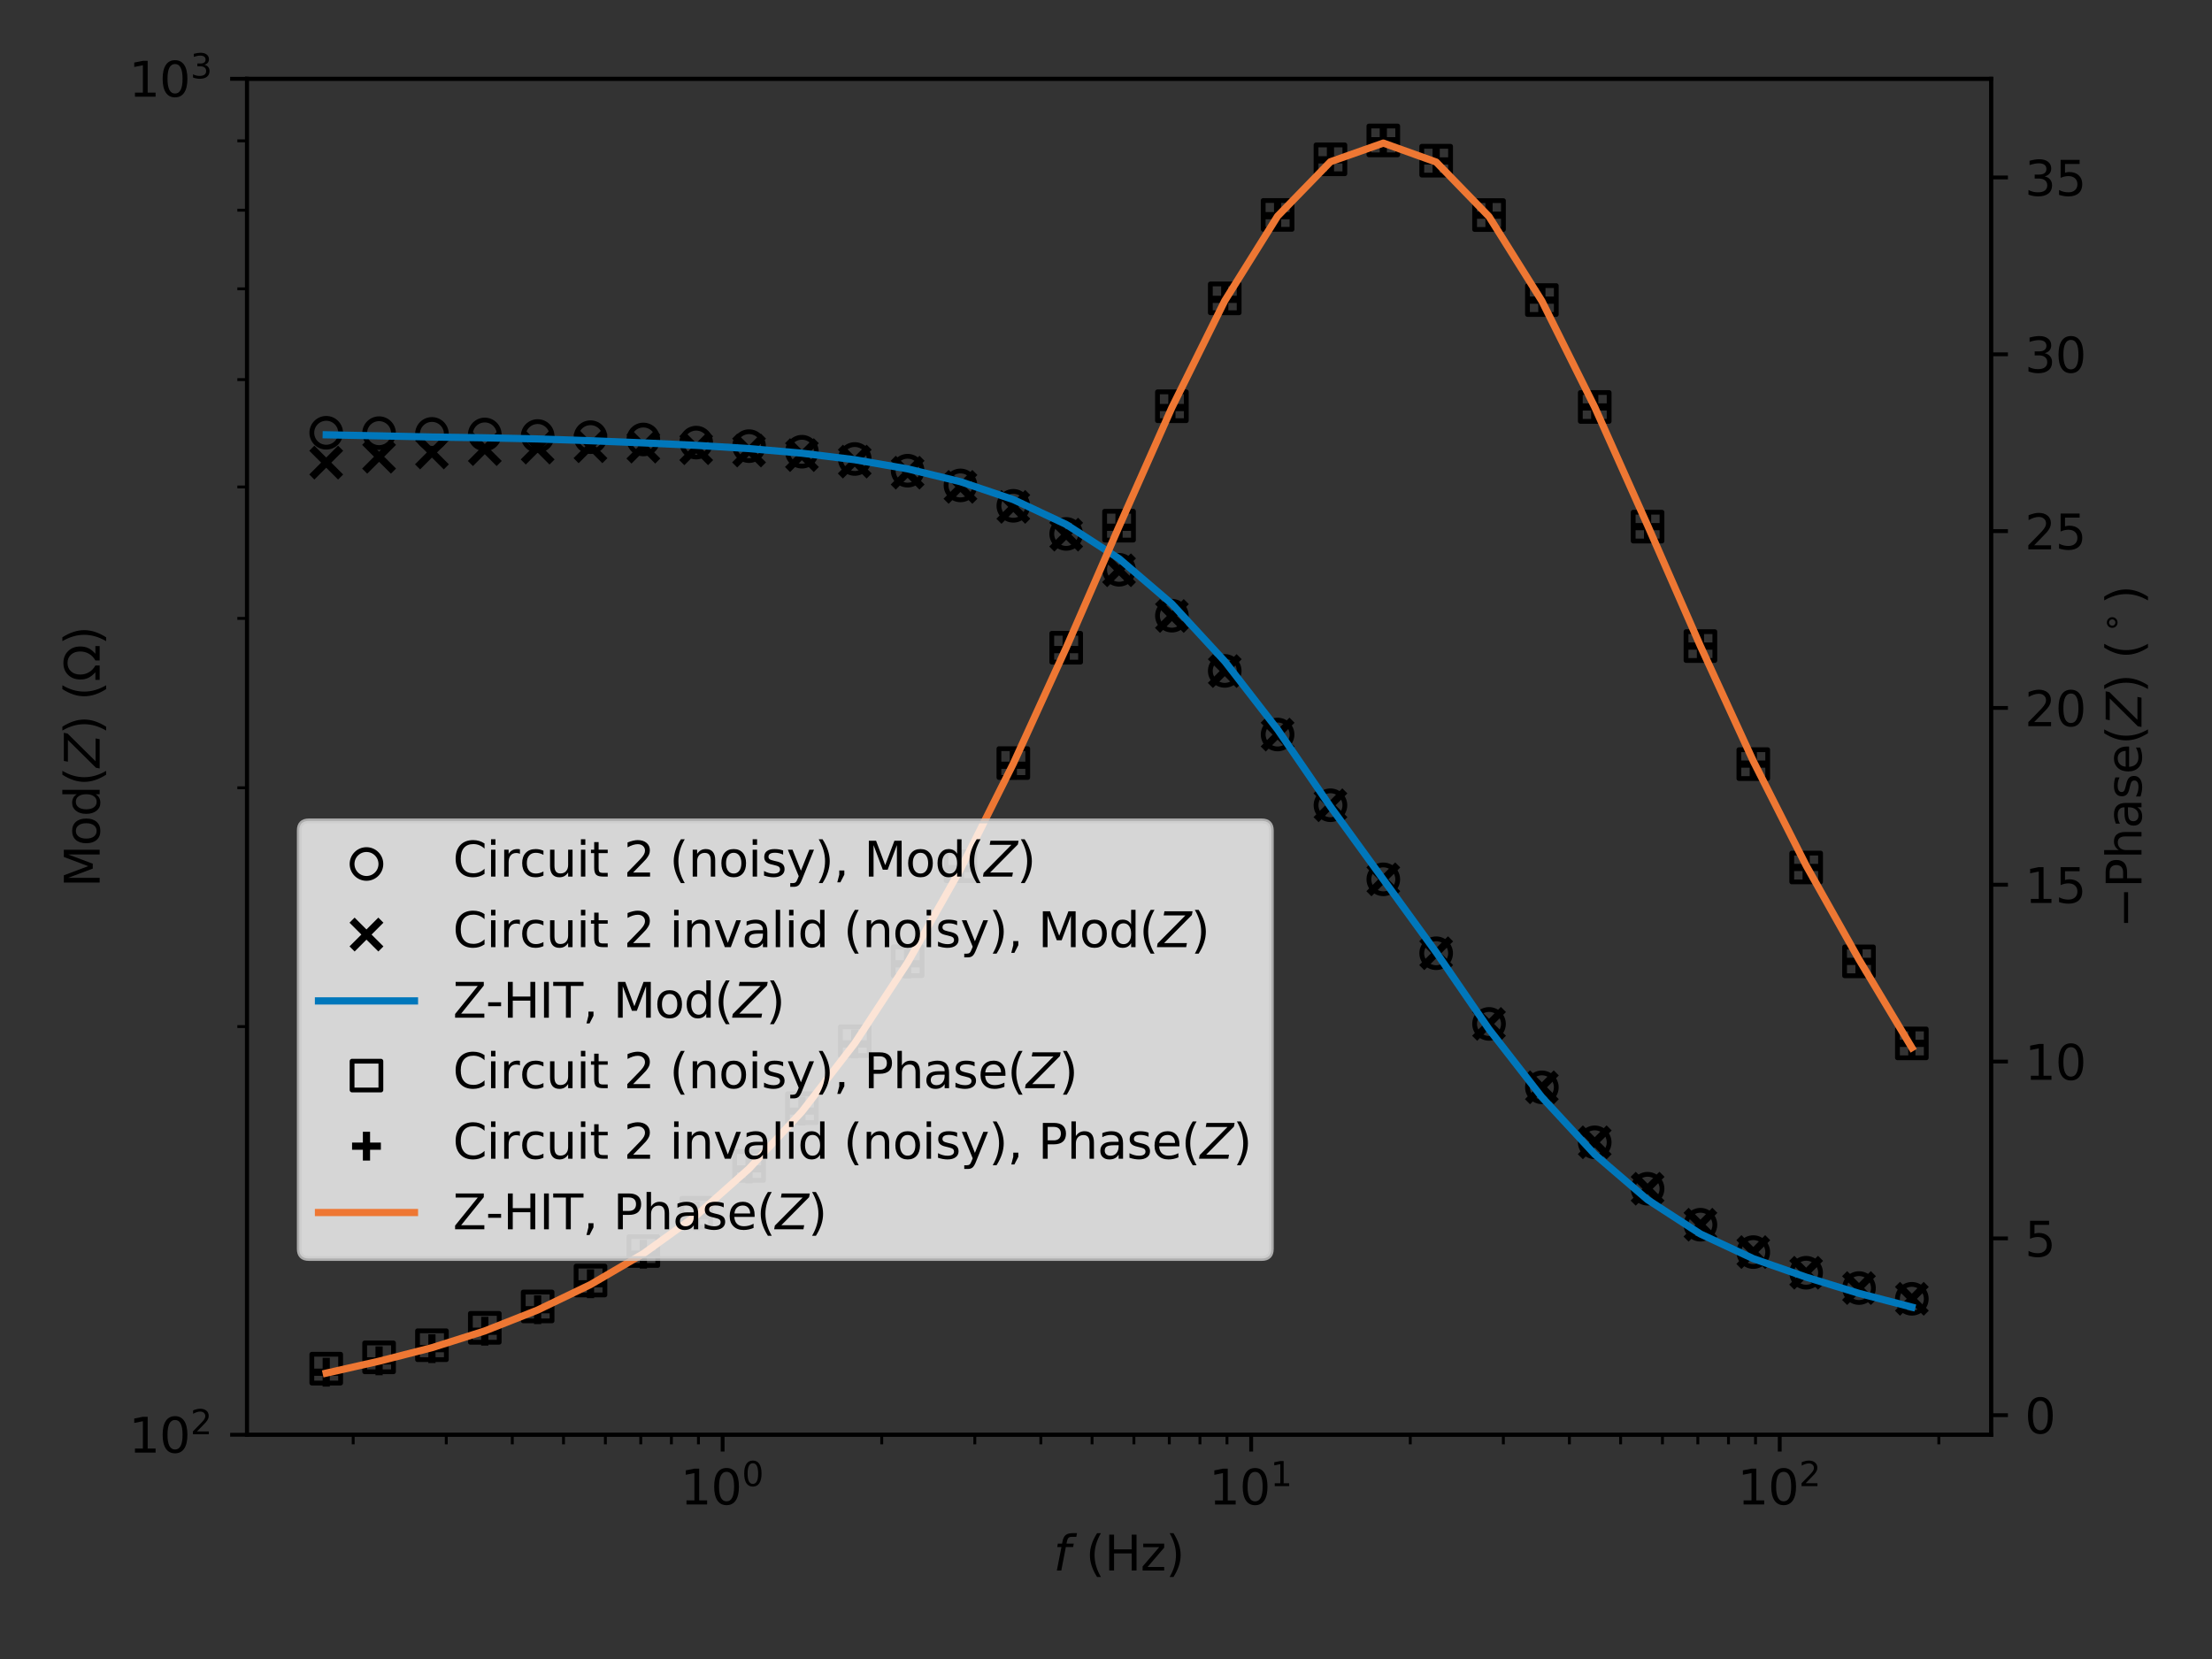 <?xml version="1.0" encoding="utf-8" standalone="no"?>
<!DOCTYPE svg PUBLIC "-//W3C//DTD SVG 1.1//EN"
  "http://www.w3.org/Graphics/SVG/1.1/DTD/svg11.dtd">
<svg xmlns:xlink="http://www.w3.org/1999/xlink" width="460.8pt" height="345.6pt" viewBox="0 0 460.8 345.6" xmlns="http://www.w3.org/2000/svg" version="1.1">
 <rect x="0" y="0" width="460.8" height="345.6" fill="#333333" stroke="none"/>
 <defs>
  <style type="text/css">*{stroke-linejoin: round; stroke-linecap: butt}</style>
 </defs>
 <g id="figure_1">
  <g id="patch_1">
   <path d="M 0 345.6 
L 460.8 345.6 
L 460.8 0 
L 0 0 
L 0 345.6 
z
" style="fill: none"/>
  </g>
  <g id="axes_1">
   <g id="patch_2">
    <path d="M 51.443 298.888 
L 414.79 298.888 
L 414.79 16.416 
L 51.443 16.416 
L 51.443 298.888 
z
" style="fill: none"/>
   </g>
   <g id="PathCollection_1">
    <defs>
     <path id="C0_0_965ee29c39" d="M 0 3 
C 0.796 3 1.559 2.684 2.121 2.121 
C 2.684 1.559 3 0.796 3 -0 
C 3 -0.796 2.684 -1.559 2.121 -2.121 
C 1.559 -2.684 0.796 -3 0 -3 
C -0.796 -3 -1.559 -2.684 -2.121 -2.121 
C -2.684 -1.559 -3 -0.796 -3 0 
C -3 0.796 -2.684 1.559 -2.121 2.121 
C -1.559 2.684 -0.796 3 0 3 
z
"/>
    </defs>
    <g clip-path="url(#pbd570df51a)">
     <use xlink:href="#C0_0_965ee29c39" x="398.274" y="270.563" style="fill: none; stroke: #000000"/>
    </g>
    <g clip-path="url(#pbd570df51a)">
     <use xlink:href="#C0_0_965ee29c39" x="387.264" y="268.326" style="fill: none; stroke: #000000"/>
    </g>
    <g clip-path="url(#pbd570df51a)">
     <use xlink:href="#C0_0_965ee29c39" x="376.253" y="265.135" style="fill: none; stroke: #000000"/>
    </g>
    <g clip-path="url(#pbd570df51a)">
     <use xlink:href="#C0_0_965ee29c39" x="365.243" y="260.833" style="fill: none; stroke: #000000"/>
    </g>
    <g clip-path="url(#pbd570df51a)">
     <use xlink:href="#C0_0_965ee29c39" x="354.232" y="255.132" style="fill: none; stroke: #000000"/>
    </g>
    <g clip-path="url(#pbd570df51a)">
     <use xlink:href="#C0_0_965ee29c39" x="343.222" y="247.634" style="fill: none; stroke: #000000"/>
    </g>
    <g clip-path="url(#pbd570df51a)">
     <use xlink:href="#C0_0_965ee29c39" x="332.211" y="237.966" style="fill: none; stroke: #000000"/>
    </g>
    <g clip-path="url(#pbd570df51a)">
     <use xlink:href="#C0_0_965ee29c39" x="321.201" y="226.509" style="fill: none; stroke: #000000"/>
    </g>
    <g clip-path="url(#pbd570df51a)">
     <use xlink:href="#C0_0_965ee29c39" x="310.19" y="213.298" style="fill: none; stroke: #000000"/>
    </g>
    <g clip-path="url(#pbd570df51a)">
     <use xlink:href="#C0_0_965ee29c39" x="299.179" y="198.576" style="fill: none; stroke: #000000"/>
    </g>
    <g clip-path="url(#pbd570df51a)">
     <use xlink:href="#C0_0_965ee29c39" x="288.169" y="183.181" style="fill: none; stroke: #000000"/>
    </g>
    <g clip-path="url(#pbd570df51a)">
     <use xlink:href="#C0_0_965ee29c39" x="277.158" y="167.745" style="fill: none; stroke: #000000"/>
    </g>
    <g clip-path="url(#pbd570df51a)">
     <use xlink:href="#C0_0_965ee29c39" x="266.148" y="153.011" style="fill: none; stroke: #000000"/>
    </g>
    <g clip-path="url(#pbd570df51a)">
     <use xlink:href="#C0_0_965ee29c39" x="255.137" y="139.76" style="fill: none; stroke: #000000"/>
    </g>
    <g clip-path="url(#pbd570df51a)">
     <use xlink:href="#C0_0_965ee29c39" x="244.127" y="128.259" style="fill: none; stroke: #000000"/>
    </g>
    <g clip-path="url(#pbd570df51a)">
     <use xlink:href="#C0_0_965ee29c39" x="233.116" y="118.695" style="fill: none; stroke: #000000"/>
    </g>
    <g clip-path="url(#pbd570df51a)">
     <use xlink:href="#C0_0_965ee29c39" x="222.106" y="111.224" style="fill: none; stroke: #000000"/>
    </g>
    <g clip-path="url(#pbd570df51a)">
     <use xlink:href="#C0_0_965ee29c39" x="211.095" y="105.369" style="fill: none; stroke: #000000"/>
    </g>
    <g clip-path="url(#pbd570df51a)">
     <use xlink:href="#C0_0_965ee29c39" x="200.085" y="101.118" style="fill: none; stroke: #000000"/>
    </g>
    <g clip-path="url(#pbd570df51a)">
     <use xlink:href="#C0_0_965ee29c39" x="189.074" y="98.053" style="fill: none; stroke: #000000"/>
    </g>
    <g clip-path="url(#pbd570df51a)">
     <use xlink:href="#C0_0_965ee29c39" x="178.064" y="95.616" style="fill: none; stroke: #000000"/>
    </g>
    <g clip-path="url(#pbd570df51a)">
     <use xlink:href="#C0_0_965ee29c39" x="167.053" y="94.101" style="fill: none; stroke: #000000"/>
    </g>
    <g clip-path="url(#pbd570df51a)">
     <use xlink:href="#C0_0_965ee29c39" x="156.043" y="92.938" style="fill: none; stroke: #000000"/>
    </g>
    <g clip-path="url(#pbd570df51a)">
     <use xlink:href="#C0_0_965ee29c39" x="145.032" y="92.202" style="fill: none; stroke: #000000"/>
    </g>
    <g clip-path="url(#pbd570df51a)">
     <use xlink:href="#C0_0_965ee29c39" x="134.022" y="91.55" style="fill: none; stroke: #000000"/>
    </g>
    <g clip-path="url(#pbd570df51a)">
     <use xlink:href="#C0_0_965ee29c39" x="123.011" y="91.068" style="fill: none; stroke: #000000"/>
    </g>
    <g clip-path="url(#pbd570df51a)">
     <use xlink:href="#C0_0_965ee29c39" x="112.001" y="90.83" style="fill: none; stroke: #000000"/>
    </g>
    <g clip-path="url(#pbd570df51a)">
     <use xlink:href="#C0_0_965ee29c39" x="100.99" y="90.503" style="fill: none; stroke: #000000"/>
    </g>
    <g clip-path="url(#pbd570df51a)">
     <use xlink:href="#C0_0_965ee29c39" x="89.98" y="90.389" style="fill: none; stroke: #000000"/>
    </g>
    <g clip-path="url(#pbd570df51a)">
     <use xlink:href="#C0_0_965ee29c39" x="78.969" y="90.234" style="fill: none; stroke: #000000"/>
    </g>
    <g clip-path="url(#pbd570df51a)">
     <use xlink:href="#C0_0_965ee29c39" x="67.958" y="90.153" style="fill: none; stroke: #000000"/>
    </g>
   </g>
   <g id="PathCollection_2">
    <defs>
     <path id="m62cec4dc25" d="M -3 3 
L 3 -3 
M -3 -3 
L 3 3 
" style="stroke: #000000; stroke-width: 1.5"/>
    </defs>
    <g clip-path="url(#pbd570df51a)">
     <use xlink:href="#m62cec4dc25" x="398.274" y="270.563" style="stroke: #000000; stroke-width: 1.5"/>
     <use xlink:href="#m62cec4dc25" x="387.264" y="268.326" style="stroke: #000000; stroke-width: 1.5"/>
     <use xlink:href="#m62cec4dc25" x="376.253" y="265.135" style="stroke: #000000; stroke-width: 1.5"/>
     <use xlink:href="#m62cec4dc25" x="365.243" y="260.832" style="stroke: #000000; stroke-width: 1.5"/>
     <use xlink:href="#m62cec4dc25" x="354.232" y="255.132" style="stroke: #000000; stroke-width: 1.5"/>
     <use xlink:href="#m62cec4dc25" x="343.222" y="247.634" style="stroke: #000000; stroke-width: 1.5"/>
     <use xlink:href="#m62cec4dc25" x="332.211" y="237.965" style="stroke: #000000; stroke-width: 1.5"/>
     <use xlink:href="#m62cec4dc25" x="321.201" y="226.507" style="stroke: #000000; stroke-width: 1.5"/>
     <use xlink:href="#m62cec4dc25" x="310.19" y="213.296" style="stroke: #000000; stroke-width: 1.5"/>
     <use xlink:href="#m62cec4dc25" x="299.179" y="198.575" style="stroke: #000000; stroke-width: 1.5"/>
     <use xlink:href="#m62cec4dc25" x="288.169" y="183.183" style="stroke: #000000; stroke-width: 1.5"/>
     <use xlink:href="#m62cec4dc25" x="277.158" y="167.753" style="stroke: #000000; stroke-width: 1.5"/>
     <use xlink:href="#m62cec4dc25" x="266.148" y="153.03" style="stroke: #000000; stroke-width: 1.5"/>
     <use xlink:href="#m62cec4dc25" x="255.137" y="139.796" style="stroke: #000000; stroke-width: 1.5"/>
     <use xlink:href="#m62cec4dc25" x="244.127" y="128.323" style="stroke: #000000; stroke-width: 1.5"/>
     <use xlink:href="#m62cec4dc25" x="233.116" y="118.798" style="stroke: #000000; stroke-width: 1.5"/>
     <use xlink:href="#m62cec4dc25" x="222.106" y="111.379" style="stroke: #000000; stroke-width: 1.5"/>
     <use xlink:href="#m62cec4dc25" x="211.095" y="105.591" style="stroke: #000000; stroke-width: 1.5"/>
     <use xlink:href="#m62cec4dc25" x="200.085" y="101.425" style="stroke: #000000; stroke-width: 1.5"/>
     <use xlink:href="#m62cec4dc25" x="189.074" y="98.466" style="stroke: #000000; stroke-width: 1.5"/>
     <use xlink:href="#m62cec4dc25" x="178.064" y="96.161" style="stroke: #000000; stroke-width: 1.5"/>
     <use xlink:href="#m62cec4dc25" x="167.053" y="94.811" style="stroke: #000000; stroke-width: 1.5"/>
     <use xlink:href="#m62cec4dc25" x="156.043" y="93.853" style="stroke: #000000; stroke-width: 1.5"/>
     <use xlink:href="#m62cec4dc25" x="145.032" y="93.374" style="stroke: #000000; stroke-width: 1.5"/>
     <use xlink:href="#m62cec4dc25" x="134.022" y="93.044" style="stroke: #000000; stroke-width: 1.5"/>
     <use xlink:href="#m62cec4dc25" x="123.011" y="92.968" style="stroke: #000000; stroke-width: 1.5"/>
     <use xlink:href="#m62cec4dc25" x="112.001" y="93.24" style="stroke: #000000; stroke-width: 1.5"/>
     <use xlink:href="#m62cec4dc25" x="100.99" y="93.559" style="stroke: #000000; stroke-width: 1.5"/>
     <use xlink:href="#m62cec4dc25" x="89.98" y="94.26" style="stroke: #000000; stroke-width: 1.5"/>
     <use xlink:href="#m62cec4dc25" x="78.969" y="95.141" style="stroke: #000000; stroke-width: 1.5"/>
     <use xlink:href="#m62cec4dc25" x="67.958" y="96.373" style="stroke: #000000; stroke-width: 1.5"/>
    </g>
   </g>
   <g id="matplotlib.axis_1">
    <g id="xtick_1">
     <g id="line2d_1">
      <defs>
       <path id="m7818e05d3a" d="M 0 0 
L 0 3.5 
" style="stroke: #000000; stroke-width: 0.8"/>
      </defs>
      <g>
       <use xlink:href="#m7818e05d3a" x="150.537" y="298.888" style="stroke: #000000; stroke-width: 0.8"/>
      </g>
     </g>
     <g id="text_1">
      <!-- $\mathdefault{10^{0}}$ -->
      <g transform="translate(141.737 313.486) scale(0.1 -0.1)">
       <defs>
        <path id="DejaVuSans-31" d="M 794 531 
L 1825 531 
L 1825 4091 
L 703 3866 
L 703 4441 
L 1819 4666 
L 2450 4666 
L 2450 531 
L 3481 531 
L 3481 0 
L 794 0 
L 794 531 
z
" transform="scale(0.016)"/>
        <path id="DejaVuSans-30" d="M 2034 4250 
Q 1547 4250 1301 3770 
Q 1056 3291 1056 2328 
Q 1056 1369 1301 889 
Q 1547 409 2034 409 
Q 2525 409 2770 889 
Q 3016 1369 3016 2328 
Q 3016 3291 2770 3770 
Q 2525 4250 2034 4250 
z
M 2034 4750 
Q 2819 4750 3233 4129 
Q 3647 3509 3647 2328 
Q 3647 1150 3233 529 
Q 2819 -91 2034 -91 
Q 1250 -91 836 529 
Q 422 1150 422 2328 
Q 422 3509 836 4129 
Q 1250 4750 2034 4750 
z
" transform="scale(0.016)"/>
       </defs>
       <use xlink:href="#DejaVuSans-31" transform="translate(0 0.766)"/>
       <use xlink:href="#DejaVuSans-30" transform="translate(63.623 0.766)"/>
       <use xlink:href="#DejaVuSans-30" transform="translate(128.203 39.047) scale(0.7)"/>
      </g>
     </g>
    </g>
    <g id="xtick_2">
     <g id="line2d_2">
      <g>
       <use xlink:href="#m7818e05d3a" x="260.643" y="298.888" style="stroke: #000000; stroke-width: 0.8"/>
      </g>
     </g>
     <g id="text_2">
      <!-- $\mathdefault{10^{1}}$ -->
      <g transform="translate(251.843 313.486) scale(0.1 -0.1)">
       <use xlink:href="#DejaVuSans-31" transform="translate(0 0.684)"/>
       <use xlink:href="#DejaVuSans-30" transform="translate(63.623 0.684)"/>
       <use xlink:href="#DejaVuSans-31" transform="translate(128.203 38.966) scale(0.7)"/>
      </g>
     </g>
    </g>
    <g id="xtick_3">
     <g id="line2d_3">
      <g>
       <use xlink:href="#m7818e05d3a" x="370.748" y="298.888" style="stroke: #000000; stroke-width: 0.8"/>
      </g>
     </g>
     <g id="text_3">
      <!-- $\mathdefault{10^{2}}$ -->
      <g transform="translate(361.948 313.486) scale(0.1 -0.1)">
       <defs>
        <path id="DejaVuSans-32" d="M 1228 531 
L 3431 531 
L 3431 0 
L 469 0 
L 469 531 
Q 828 903 1448 1529 
Q 2069 2156 2228 2338 
Q 2531 2678 2651 2914 
Q 2772 3150 2772 3378 
Q 2772 3750 2511 3984 
Q 2250 4219 1831 4219 
Q 1534 4219 1204 4116 
Q 875 4013 500 3803 
L 500 4441 
Q 881 4594 1212 4672 
Q 1544 4750 1819 4750 
Q 2544 4750 2975 4387 
Q 3406 4025 3406 3419 
Q 3406 3131 3298 2873 
Q 3191 2616 2906 2266 
Q 2828 2175 2409 1742 
Q 1991 1309 1228 531 
z
" transform="scale(0.016)"/>
       </defs>
       <use xlink:href="#DejaVuSans-31" transform="translate(0 0.766)"/>
       <use xlink:href="#DejaVuSans-30" transform="translate(63.623 0.766)"/>
       <use xlink:href="#DejaVuSans-32" transform="translate(128.203 39.047) scale(0.7)"/>
      </g>
     </g>
    </g>
    <g id="xtick_4">
     <g id="line2d_4">
      <defs>
       <path id="m772acdf8fc" d="M 0 0 
L 0 2 
" style="stroke: #000000; stroke-width: 0.6"/>
      </defs>
      <g>
       <use xlink:href="#m772acdf8fc" x="73.577" y="298.888" style="stroke: #000000; stroke-width: 0.6"/>
      </g>
     </g>
    </g>
    <g id="xtick_5">
     <g id="line2d_5">
      <g>
       <use xlink:href="#m772acdf8fc" x="92.966" y="298.888" style="stroke: #000000; stroke-width: 0.6"/>
      </g>
     </g>
    </g>
    <g id="xtick_6">
     <g id="line2d_6">
      <g>
       <use xlink:href="#m772acdf8fc" x="106.722" y="298.888" style="stroke: #000000; stroke-width: 0.6"/>
      </g>
     </g>
    </g>
    <g id="xtick_7">
     <g id="line2d_7">
      <g>
       <use xlink:href="#m772acdf8fc" x="117.392" y="298.888" style="stroke: #000000; stroke-width: 0.6"/>
      </g>
     </g>
    </g>
    <g id="xtick_8">
     <g id="line2d_8">
      <g>
       <use xlink:href="#m772acdf8fc" x="126.111" y="298.888" style="stroke: #000000; stroke-width: 0.6"/>
      </g>
     </g>
    </g>
    <g id="xtick_9">
     <g id="line2d_9">
      <g>
       <use xlink:href="#m772acdf8fc" x="133.482" y="298.888" style="stroke: #000000; stroke-width: 0.6"/>
      </g>
     </g>
    </g>
    <g id="xtick_10">
     <g id="line2d_10">
      <g>
       <use xlink:href="#m772acdf8fc" x="139.867" y="298.888" style="stroke: #000000; stroke-width: 0.6"/>
      </g>
     </g>
    </g>
    <g id="xtick_11">
     <g id="line2d_11">
      <g>
       <use xlink:href="#m772acdf8fc" x="145.499" y="298.888" style="stroke: #000000; stroke-width: 0.6"/>
      </g>
     </g>
    </g>
    <g id="xtick_12">
     <g id="line2d_12">
      <g>
       <use xlink:href="#m772acdf8fc" x="183.682" y="298.888" style="stroke: #000000; stroke-width: 0.6"/>
      </g>
     </g>
    </g>
    <g id="xtick_13">
     <g id="line2d_13">
      <g>
       <use xlink:href="#m772acdf8fc" x="203.071" y="298.888" style="stroke: #000000; stroke-width: 0.6"/>
      </g>
     </g>
    </g>
    <g id="xtick_14">
     <g id="line2d_14">
      <g>
       <use xlink:href="#m772acdf8fc" x="216.827" y="298.888" style="stroke: #000000; stroke-width: 0.6"/>
      </g>
     </g>
    </g>
    <g id="xtick_15">
     <g id="line2d_15">
      <g>
       <use xlink:href="#m772acdf8fc" x="227.498" y="298.888" style="stroke: #000000; stroke-width: 0.6"/>
      </g>
     </g>
    </g>
    <g id="xtick_16">
     <g id="line2d_16">
      <g>
       <use xlink:href="#m772acdf8fc" x="236.216" y="298.888" style="stroke: #000000; stroke-width: 0.6"/>
      </g>
     </g>
    </g>
    <g id="xtick_17">
     <g id="line2d_17">
      <g>
       <use xlink:href="#m772acdf8fc" x="243.587" y="298.888" style="stroke: #000000; stroke-width: 0.6"/>
      </g>
     </g>
    </g>
    <g id="xtick_18">
     <g id="line2d_18">
      <g>
       <use xlink:href="#m772acdf8fc" x="249.972" y="298.888" style="stroke: #000000; stroke-width: 0.6"/>
      </g>
     </g>
    </g>
    <g id="xtick_19">
     <g id="line2d_19">
      <g>
       <use xlink:href="#m772acdf8fc" x="255.605" y="298.888" style="stroke: #000000; stroke-width: 0.6"/>
      </g>
     </g>
    </g>
    <g id="xtick_20">
     <g id="line2d_20">
      <g>
       <use xlink:href="#m772acdf8fc" x="293.788" y="298.888" style="stroke: #000000; stroke-width: 0.6"/>
      </g>
     </g>
    </g>
    <g id="xtick_21">
     <g id="line2d_21">
      <g>
       <use xlink:href="#m772acdf8fc" x="313.176" y="298.888" style="stroke: #000000; stroke-width: 0.6"/>
      </g>
     </g>
    </g>
    <g id="xtick_22">
     <g id="line2d_22">
      <g>
       <use xlink:href="#m772acdf8fc" x="326.933" y="298.888" style="stroke: #000000; stroke-width: 0.6"/>
      </g>
     </g>
    </g>
    <g id="xtick_23">
     <g id="line2d_23">
      <g>
       <use xlink:href="#m772acdf8fc" x="337.603" y="298.888" style="stroke: #000000; stroke-width: 0.6"/>
      </g>
     </g>
    </g>
    <g id="xtick_24">
     <g id="line2d_24">
      <g>
       <use xlink:href="#m772acdf8fc" x="346.321" y="298.888" style="stroke: #000000; stroke-width: 0.6"/>
      </g>
     </g>
    </g>
    <g id="xtick_25">
     <g id="line2d_25">
      <g>
       <use xlink:href="#m772acdf8fc" x="353.692" y="298.888" style="stroke: #000000; stroke-width: 0.6"/>
      </g>
     </g>
    </g>
    <g id="xtick_26">
     <g id="line2d_26">
      <g>
       <use xlink:href="#m772acdf8fc" x="360.078" y="298.888" style="stroke: #000000; stroke-width: 0.6"/>
      </g>
     </g>
    </g>
    <g id="xtick_27">
     <g id="line2d_27">
      <g>
       <use xlink:href="#m772acdf8fc" x="365.71" y="298.888" style="stroke: #000000; stroke-width: 0.6"/>
      </g>
     </g>
    </g>
    <g id="xtick_28">
     <g id="line2d_28">
      <g>
       <use xlink:href="#m772acdf8fc" x="403.893" y="298.888" style="stroke: #000000; stroke-width: 0.6"/>
      </g>
     </g>
    </g>
    <g id="text_4">
     <!-- $f$ (Hz) -->
     <g transform="translate(219.466 327.165) scale(0.1 -0.1)">
      <defs>
       <path id="DejaVuSans-Oblique-66" d="M 3059 4863 
L 2969 4384 
L 2419 4384 
Q 2106 4384 1964 4261 
Q 1822 4138 1753 3809 
L 1691 3500 
L 2638 3500 
L 2553 3053 
L 1606 3053 
L 1013 0 
L 434 0 
L 1031 3053 
L 481 3053 
L 563 3500 
L 1113 3500 
L 1159 3744 
Q 1278 4363 1576 4613 
Q 1875 4863 2516 4863 
L 3059 4863 
z
" transform="scale(0.016)"/>
       <path id="DejaVuSans-20" transform="scale(0.016)"/>
       <path id="DejaVuSans-28" d="M 1984 4856 
Q 1566 4138 1362 3434 
Q 1159 2731 1159 2009 
Q 1159 1288 1364 580 
Q 1569 -128 1984 -844 
L 1484 -844 
Q 1016 -109 783 600 
Q 550 1309 550 2009 
Q 550 2706 781 3412 
Q 1013 4119 1484 4856 
L 1984 4856 
z
" transform="scale(0.016)"/>
       <path id="DejaVuSans-48" d="M 628 4666 
L 1259 4666 
L 1259 2753 
L 3553 2753 
L 3553 4666 
L 4184 4666 
L 4184 0 
L 3553 0 
L 3553 2222 
L 1259 2222 
L 1259 0 
L 628 0 
L 628 4666 
z
" transform="scale(0.016)"/>
       <path id="DejaVuSans-7a" d="M 353 3500 
L 3084 3500 
L 3084 2975 
L 922 459 
L 3084 459 
L 3084 0 
L 275 0 
L 275 525 
L 2438 3041 
L 353 3041 
L 353 3500 
z
" transform="scale(0.016)"/>
       <path id="DejaVuSans-29" d="M 513 4856 
L 1013 4856 
Q 1481 4119 1714 3412 
Q 1947 2706 1947 2009 
Q 1947 1309 1714 600 
Q 1481 -109 1013 -844 
L 513 -844 
Q 928 -128 1133 580 
Q 1338 1288 1338 2009 
Q 1338 2731 1133 3434 
Q 928 4138 513 4856 
z
" transform="scale(0.016)"/>
      </defs>
      <use xlink:href="#DejaVuSans-Oblique-66" transform="translate(0 0.016)"/>
      <use xlink:href="#DejaVuSans-20" transform="translate(35.205 0.016)"/>
      <use xlink:href="#DejaVuSans-28" transform="translate(66.992 0.016)"/>
      <use xlink:href="#DejaVuSans-48" transform="translate(106.006 0.016)"/>
      <use xlink:href="#DejaVuSans-7a" transform="translate(181.201 0.016)"/>
      <use xlink:href="#DejaVuSans-29" transform="translate(233.691 0.016)"/>
     </g>
    </g>
   </g>
   <g id="matplotlib.axis_2">
    <g id="ytick_1">
     <g id="line2d_29">
      <defs>
       <path id="m35325c3f11" d="M 0 0 
L -3.5 0 
" style="stroke: #000000; stroke-width: 0.8"/>
      </defs>
      <g>
       <use xlink:href="#m35325c3f11" x="51.443" y="298.888" style="stroke: #000000; stroke-width: 0.8"/>
      </g>
     </g>
     <g id="text_5">
      <!-- $\mathdefault{10^{2}}$ -->
      <g transform="translate(26.843 302.687) scale(0.1 -0.1)">
       <use xlink:href="#DejaVuSans-31" transform="translate(0 0.766)"/>
       <use xlink:href="#DejaVuSans-30" transform="translate(63.623 0.766)"/>
       <use xlink:href="#DejaVuSans-32" transform="translate(128.203 39.047) scale(0.7)"/>
      </g>
     </g>
    </g>
    <g id="ytick_2">
     <g id="line2d_30">
      <g>
       <use xlink:href="#m35325c3f11" x="51.443" y="16.416" style="stroke: #000000; stroke-width: 0.8"/>
      </g>
     </g>
     <g id="text_6">
      <!-- $\mathdefault{10^{3}}$ -->
      <g transform="translate(26.843 20.215) scale(0.1 -0.1)">
       <defs>
        <path id="DejaVuSans-33" d="M 2597 2516 
Q 3050 2419 3304 2112 
Q 3559 1806 3559 1356 
Q 3559 666 3084 287 
Q 2609 -91 1734 -91 
Q 1441 -91 1130 -33 
Q 819 25 488 141 
L 488 750 
Q 750 597 1062 519 
Q 1375 441 1716 441 
Q 2309 441 2620 675 
Q 2931 909 2931 1356 
Q 2931 1769 2642 2001 
Q 2353 2234 1838 2234 
L 1294 2234 
L 1294 2753 
L 1863 2753 
Q 2328 2753 2575 2939 
Q 2822 3125 2822 3475 
Q 2822 3834 2567 4026 
Q 2313 4219 1838 4219 
Q 1578 4219 1281 4162 
Q 984 4106 628 3988 
L 628 4550 
Q 988 4650 1302 4700 
Q 1616 4750 1894 4750 
Q 2613 4750 3031 4423 
Q 3450 4097 3450 3541 
Q 3450 3153 3228 2886 
Q 3006 2619 2597 2516 
z
" transform="scale(0.016)"/>
       </defs>
       <use xlink:href="#DejaVuSans-31" transform="translate(0 0.766)"/>
       <use xlink:href="#DejaVuSans-30" transform="translate(63.623 0.766)"/>
       <use xlink:href="#DejaVuSans-33" transform="translate(128.203 39.047) scale(0.7)"/>
      </g>
     </g>
    </g>
    <g id="ytick_3">
     <g id="line2d_31">
      <defs>
       <path id="m455c689088" d="M 0 0 
L -2 0 
" style="stroke: #000000; stroke-width: 0.6"/>
      </defs>
      <g>
       <use xlink:href="#m455c689088" x="51.443" y="213.855" style="stroke: #000000; stroke-width: 0.6"/>
      </g>
     </g>
    </g>
    <g id="ytick_4">
     <g id="line2d_32">
      <g>
       <use xlink:href="#m455c689088" x="51.443" y="164.115" style="stroke: #000000; stroke-width: 0.6"/>
      </g>
     </g>
    </g>
    <g id="ytick_5">
     <g id="line2d_33">
      <g>
       <use xlink:href="#m455c689088" x="51.443" y="128.823" style="stroke: #000000; stroke-width: 0.6"/>
      </g>
     </g>
    </g>
    <g id="ytick_6">
     <g id="line2d_34">
      <g>
       <use xlink:href="#m455c689088" x="51.443" y="101.449" style="stroke: #000000; stroke-width: 0.6"/>
      </g>
     </g>
    </g>
    <g id="ytick_7">
     <g id="line2d_35">
      <g>
       <use xlink:href="#m455c689088" x="51.443" y="79.082" style="stroke: #000000; stroke-width: 0.6"/>
      </g>
     </g>
    </g>
    <g id="ytick_8">
     <g id="line2d_36">
      <g>
       <use xlink:href="#m455c689088" x="51.443" y="60.171" style="stroke: #000000; stroke-width: 0.6"/>
      </g>
     </g>
    </g>
    <g id="ytick_9">
     <g id="line2d_37">
      <g>
       <use xlink:href="#m455c689088" x="51.443" y="43.79" style="stroke: #000000; stroke-width: 0.6"/>
      </g>
     </g>
    </g>
    <g id="ytick_10">
     <g id="line2d_38">
      <g>
       <use xlink:href="#m455c689088" x="51.443" y="29.341" style="stroke: #000000; stroke-width: 0.6"/>
      </g>
     </g>
    </g>
    <g id="text_7">
     <!-- Mod($Z$) ($\Omega$) -->
     <g transform="translate(20.763 184.852) rotate(-90) scale(0.1 -0.1)">
      <defs>
       <path id="DejaVuSans-4d" d="M 628 4666 
L 1569 4666 
L 2759 1491 
L 3956 4666 
L 4897 4666 
L 4897 0 
L 4281 0 
L 4281 4097 
L 3078 897 
L 2444 897 
L 1241 4097 
L 1241 0 
L 628 0 
L 628 4666 
z
" transform="scale(0.016)"/>
       <path id="DejaVuSans-6f" d="M 1959 3097 
Q 1497 3097 1228 2736 
Q 959 2375 959 1747 
Q 959 1119 1226 758 
Q 1494 397 1959 397 
Q 2419 397 2687 759 
Q 2956 1122 2956 1747 
Q 2956 2369 2687 2733 
Q 2419 3097 1959 3097 
z
M 1959 3584 
Q 2709 3584 3137 3096 
Q 3566 2609 3566 1747 
Q 3566 888 3137 398 
Q 2709 -91 1959 -91 
Q 1206 -91 779 398 
Q 353 888 353 1747 
Q 353 2609 779 3096 
Q 1206 3584 1959 3584 
z
" transform="scale(0.016)"/>
       <path id="DejaVuSans-64" d="M 2906 2969 
L 2906 4863 
L 3481 4863 
L 3481 0 
L 2906 0 
L 2906 525 
Q 2725 213 2448 61 
Q 2172 -91 1784 -91 
Q 1150 -91 751 415 
Q 353 922 353 1747 
Q 353 2572 751 3078 
Q 1150 3584 1784 3584 
Q 2172 3584 2448 3432 
Q 2725 3281 2906 2969 
z
M 947 1747 
Q 947 1113 1208 752 
Q 1469 391 1925 391 
Q 2381 391 2643 752 
Q 2906 1113 2906 1747 
Q 2906 2381 2643 2742 
Q 2381 3103 1925 3103 
Q 1469 3103 1208 2742 
Q 947 2381 947 1747 
z
" transform="scale(0.016)"/>
       <path id="DejaVuSans-Oblique-5a" d="M 838 4666 
L 4500 4666 
L 4409 4184 
L 794 531 
L 3769 531 
L 3669 0 
L -141 0 
L -50 481 
L 3566 4134 
L 738 4134 
L 838 4666 
z
" transform="scale(0.016)"/>
       <path id="DejaVuSans-3a9" d="M 4647 556 
L 4647 0 
L 2772 0 
L 2772 556 
Q 3325 859 3634 1378 
Q 3944 1897 3944 2528 
Q 3944 3278 3531 3731 
Q 3119 4184 2444 4184 
Q 1769 4184 1355 3729 
Q 941 3275 941 2528 
Q 941 1897 1250 1378 
Q 1563 859 2119 556 
L 2119 0 
L 244 0 
L 244 556 
L 1241 556 
Q 747 991 519 1456 
Q 294 1922 294 2497 
Q 294 3491 894 4106 
Q 1491 4722 2444 4722 
Q 3391 4722 3994 4106 
Q 4594 3494 4594 2528 
Q 4594 1922 4372 1459 
Q 4150 997 3647 556 
L 4647 556 
z
" transform="scale(0.016)"/>
      </defs>
      <use xlink:href="#DejaVuSans-4d" transform="translate(0 0.016)"/>
      <use xlink:href="#DejaVuSans-6f" transform="translate(86.279 0.016)"/>
      <use xlink:href="#DejaVuSans-64" transform="translate(147.461 0.016)"/>
      <use xlink:href="#DejaVuSans-28" transform="translate(210.938 0.016)"/>
      <use xlink:href="#DejaVuSans-Oblique-5a" transform="translate(249.951 0.016)"/>
      <use xlink:href="#DejaVuSans-29" transform="translate(318.457 0.016)"/>
      <use xlink:href="#DejaVuSans-20" transform="translate(357.471 0.016)"/>
      <use xlink:href="#DejaVuSans-28" transform="translate(389.258 0.016)"/>
      <use xlink:href="#DejaVuSans-3a9" transform="translate(428.271 0.016)"/>
      <use xlink:href="#DejaVuSans-29" transform="translate(504.688 0.016)"/>
     </g>
    </g>
   </g>
   <g id="line2d_39">
    <path d="M 398.274 272.294 
L 387.264 269.433 
L 376.253 266.055 
L 365.243 262.205 
L 354.232 257.06 
L 343.222 249.921 
L 332.211 240.47 
L 321.201 228.564 
L 310.19 214.406 
L 299.179 198.379 
L 288.169 183.213 
L 277.158 168.044 
L 266.148 151.98 
L 255.137 137.759 
L 244.127 125.812 
L 233.116 116.374 
L 222.106 109.252 
L 211.095 104.075 
L 200.085 100.35 
L 189.074 97.675 
L 178.064 95.769 
L 167.053 94.409 
L 156.043 93.446 
L 145.032 92.773 
L 134.022 92.261 
L 123.011 91.81 
L 112.001 91.44 
L 100.99 91.203 
L 89.98 91.037 
L 78.969 90.796 
L 67.958 90.577 
" clip-path="url(#pbd570df51a)" style="fill: none; stroke: #0077bb; stroke-width: 1.5; stroke-linecap: square"/>
   </g>
   <g id="patch_3">
    <path d="M 51.443 298.888 
L 51.443 16.416 
" style="fill: none; stroke: #000000; stroke-width: 0.8; stroke-linejoin: miter; stroke-linecap: square"/>
   </g>
   <g id="patch_4">
    <path d="M 414.79 298.888 
L 414.79 16.416 
" style="fill: none; stroke: #000000; stroke-width: 0.8; stroke-linejoin: miter; stroke-linecap: square"/>
   </g>
   <g id="patch_5">
    <path d="M 51.443 298.888 
L 414.79 298.888 
" style="fill: none; stroke: #000000; stroke-width: 0.8; stroke-linejoin: miter; stroke-linecap: square"/>
   </g>
   <g id="patch_6">
    <path d="M 51.443 16.416 
L 414.79 16.416 
" style="fill: none; stroke: #000000; stroke-width: 0.8; stroke-linejoin: miter; stroke-linecap: square"/>
   </g>
  </g>
  <g id="axes_2">
   <g id="PathCollection_3">
    <defs>
     <path id="C1_0_dae48ec218" d="M -3 3 
L 3 3 
L 3 -3 
L -3 -3 
z
"/>
    </defs>
    <g clip-path="url(#pbd570df51a)">
     <use xlink:href="#C1_0_dae48ec218" x="398.274" y="217.355" style="fill: none; stroke: #000000"/>
    </g>
    <g clip-path="url(#pbd570df51a)">
     <use xlink:href="#C1_0_dae48ec218" x="387.264" y="200.268" style="fill: none; stroke: #000000"/>
    </g>
    <g clip-path="url(#pbd570df51a)">
     <use xlink:href="#C1_0_dae48ec218" x="376.253" y="180.712" style="fill: none; stroke: #000000"/>
    </g>
    <g clip-path="url(#pbd570df51a)">
     <use xlink:href="#C1_0_dae48ec218" x="365.243" y="159.179" style="fill: none; stroke: #000000"/>
    </g>
    <g clip-path="url(#pbd570df51a)">
     <use xlink:href="#C1_0_dae48ec218" x="354.232" y="134.587" style="fill: none; stroke: #000000"/>
    </g>
    <g clip-path="url(#pbd570df51a)">
     <use xlink:href="#C1_0_dae48ec218" x="343.222" y="109.707" style="fill: none; stroke: #000000"/>
    </g>
    <g clip-path="url(#pbd570df51a)">
     <use xlink:href="#C1_0_dae48ec218" x="332.211" y="84.773" style="fill: none; stroke: #000000"/>
    </g>
    <g clip-path="url(#pbd570df51a)">
     <use xlink:href="#C1_0_dae48ec218" x="321.201" y="62.509" style="fill: none; stroke: #000000"/>
    </g>
    <g clip-path="url(#pbd570df51a)">
     <use xlink:href="#C1_0_dae48ec218" x="310.19" y="44.801" style="fill: none; stroke: #000000"/>
    </g>
    <g clip-path="url(#pbd570df51a)">
     <use xlink:href="#C1_0_dae48ec218" x="299.179" y="33.475" style="fill: none; stroke: #000000"/>
    </g>
    <g clip-path="url(#pbd570df51a)">
     <use xlink:href="#C1_0_dae48ec218" x="288.169" y="29.256" style="fill: none; stroke: #000000"/>
    </g>
    <g clip-path="url(#pbd570df51a)">
     <use xlink:href="#C1_0_dae48ec218" x="277.158" y="33.191" style="fill: none; stroke: #000000"/>
    </g>
    <g clip-path="url(#pbd570df51a)">
     <use xlink:href="#C1_0_dae48ec218" x="266.148" y="44.773" style="fill: none; stroke: #000000"/>
    </g>
    <g clip-path="url(#pbd570df51a)">
     <use xlink:href="#C1_0_dae48ec218" x="255.137" y="62.152" style="fill: none; stroke: #000000"/>
    </g>
    <g clip-path="url(#pbd570df51a)">
     <use xlink:href="#C1_0_dae48ec218" x="244.127" y="84.631" style="fill: none; stroke: #000000"/>
    </g>
    <g clip-path="url(#pbd570df51a)">
     <use xlink:href="#C1_0_dae48ec218" x="233.116" y="109.508" style="fill: none; stroke: #000000"/>
    </g>
    <g clip-path="url(#pbd570df51a)">
     <use xlink:href="#C1_0_dae48ec218" x="222.106" y="134.932" style="fill: none; stroke: #000000"/>
    </g>
    <g clip-path="url(#pbd570df51a)">
     <use xlink:href="#C1_0_dae48ec218" x="211.095" y="158.964" style="fill: none; stroke: #000000"/>
    </g>
    <g clip-path="url(#pbd570df51a)">
     <use xlink:href="#C1_0_dae48ec218" x="200.085" y="180.446" style="fill: none; stroke: #000000"/>
    </g>
    <g clip-path="url(#pbd570df51a)">
     <use xlink:href="#C1_0_dae48ec218" x="189.074" y="200.248" style="fill: none; stroke: #000000"/>
    </g>
    <g clip-path="url(#pbd570df51a)">
     <use xlink:href="#C1_0_dae48ec218" x="178.064" y="216.903" style="fill: none; stroke: #000000"/>
    </g>
    <g clip-path="url(#pbd570df51a)">
     <use xlink:href="#C1_0_dae48ec218" x="167.053" y="230.865" style="fill: none; stroke: #000000"/>
    </g>
    <g clip-path="url(#pbd570df51a)">
     <use xlink:href="#C1_0_dae48ec218" x="156.043" y="242.888" style="fill: none; stroke: #000000"/>
    </g>
    <g clip-path="url(#pbd570df51a)">
     <use xlink:href="#C1_0_dae48ec218" x="145.032" y="252.648" style="fill: none; stroke: #000000"/>
    </g>
    <g clip-path="url(#pbd570df51a)">
     <use xlink:href="#C1_0_dae48ec218" x="134.022" y="260.612" style="fill: none; stroke: #000000"/>
    </g>
    <g clip-path="url(#pbd570df51a)">
     <use xlink:href="#C1_0_dae48ec218" x="123.011" y="266.758" style="fill: none; stroke: #000000"/>
    </g>
    <g clip-path="url(#pbd570df51a)">
     <use xlink:href="#C1_0_dae48ec218" x="112.001" y="272.156" style="fill: none; stroke: #000000"/>
    </g>
    <g clip-path="url(#pbd570df51a)">
     <use xlink:href="#C1_0_dae48ec218" x="100.99" y="276.614" style="fill: none; stroke: #000000"/>
    </g>
    <g clip-path="url(#pbd570df51a)">
     <use xlink:href="#C1_0_dae48ec218" x="89.98" y="280.236" style="fill: none; stroke: #000000"/>
    </g>
    <g clip-path="url(#pbd570df51a)">
     <use xlink:href="#C1_0_dae48ec218" x="78.969" y="282.762" style="fill: none; stroke: #000000"/>
    </g>
    <g clip-path="url(#pbd570df51a)">
     <use xlink:href="#C1_0_dae48ec218" x="67.958" y="285.115" style="fill: none; stroke: #000000"/>
    </g>
   </g>
   <g id="PathCollection_4">
    <defs>
     <path id="m162a3e54f1" d="M -3 0 
L 3 0 
M 0 3 
L 0 -3 
" style="stroke: #000000; stroke-width: 1.5"/>
    </defs>
    <g clip-path="url(#pbd570df51a)">
     <use xlink:href="#m162a3e54f1" x="398.274" y="217.355" style="stroke: #000000; stroke-width: 1.5"/>
     <use xlink:href="#m162a3e54f1" x="387.264" y="200.268" style="stroke: #000000; stroke-width: 1.5"/>
     <use xlink:href="#m162a3e54f1" x="376.253" y="180.712" style="stroke: #000000; stroke-width: 1.5"/>
     <use xlink:href="#m162a3e54f1" x="365.243" y="159.18" style="stroke: #000000; stroke-width: 1.5"/>
     <use xlink:href="#m162a3e54f1" x="354.232" y="134.589" style="stroke: #000000; stroke-width: 1.5"/>
     <use xlink:href="#m162a3e54f1" x="343.222" y="109.71" style="stroke: #000000; stroke-width: 1.5"/>
     <use xlink:href="#m162a3e54f1" x="332.211" y="84.78" style="stroke: #000000; stroke-width: 1.5"/>
     <use xlink:href="#m162a3e54f1" x="321.201" y="62.523" style="stroke: #000000; stroke-width: 1.5"/>
     <use xlink:href="#m162a3e54f1" x="310.19" y="44.825" style="stroke: #000000; stroke-width: 1.5"/>
     <use xlink:href="#m162a3e54f1" x="299.179" y="33.517" style="stroke: #000000; stroke-width: 1.5"/>
     <use xlink:href="#m162a3e54f1" x="288.169" y="29.324" style="stroke: #000000; stroke-width: 1.5"/>
     <use xlink:href="#m162a3e54f1" x="277.158" y="33.295" style="stroke: #000000; stroke-width: 1.5"/>
     <use xlink:href="#m162a3e54f1" x="266.148" y="44.922" style="stroke: #000000; stroke-width: 1.5"/>
     <use xlink:href="#m162a3e54f1" x="255.137" y="62.356" style="stroke: #000000; stroke-width: 1.5"/>
     <use xlink:href="#m162a3e54f1" x="244.127" y="84.896" style="stroke: #000000; stroke-width: 1.5"/>
     <use xlink:href="#m162a3e54f1" x="233.116" y="109.836" style="stroke: #000000; stroke-width: 1.5"/>
     <use xlink:href="#m162a3e54f1" x="222.106" y="135.321" style="stroke: #000000; stroke-width: 1.5"/>
     <use xlink:href="#m162a3e54f1" x="211.095" y="159.407" style="stroke: #000000; stroke-width: 1.5"/>
     <use xlink:href="#m162a3e54f1" x="200.085" y="180.937" style="stroke: #000000; stroke-width: 1.5"/>
     <use xlink:href="#m162a3e54f1" x="189.074" y="200.779" style="stroke: #000000; stroke-width: 1.5"/>
     <use xlink:href="#m162a3e54f1" x="178.064" y="217.467" style="stroke: #000000; stroke-width: 1.5"/>
     <use xlink:href="#m162a3e54f1" x="167.053" y="231.457" style="stroke: #000000; stroke-width: 1.5"/>
     <use xlink:href="#m162a3e54f1" x="156.043" y="243.504" style="stroke: #000000; stroke-width: 1.5"/>
     <use xlink:href="#m162a3e54f1" x="145.032" y="253.285" style="stroke: #000000; stroke-width: 1.5"/>
     <use xlink:href="#m162a3e54f1" x="134.022" y="261.268" style="stroke: #000000; stroke-width: 1.5"/>
     <use xlink:href="#m162a3e54f1" x="123.011" y="267.431" style="stroke: #000000; stroke-width: 1.5"/>
     <use xlink:href="#m162a3e54f1" x="112.001" y="272.844" style="stroke: #000000; stroke-width: 1.5"/>
     <use xlink:href="#m162a3e54f1" x="100.99" y="277.316" style="stroke: #000000; stroke-width: 1.5"/>
     <use xlink:href="#m162a3e54f1" x="89.98" y="280.952" style="stroke: #000000; stroke-width: 1.5"/>
     <use xlink:href="#m162a3e54f1" x="78.969" y="283.492" style="stroke: #000000; stroke-width: 1.5"/>
     <use xlink:href="#m162a3e54f1" x="67.958" y="285.858" style="stroke: #000000; stroke-width: 1.5"/>
    </g>
   </g>
   <g id="matplotlib.axis_3">
    <g id="ytick_11">
     <g id="line2d_40">
      <defs>
       <path id="m281aceffeb" d="M 0 0 
L 3.5 0 
" style="stroke: #000000; stroke-width: 0.8"/>
      </defs>
      <g>
       <use xlink:href="#m281aceffeb" x="414.79" y="294.81" style="stroke: #000000; stroke-width: 0.8"/>
      </g>
     </g>
     <g id="text_8">
      <!-- 0 -->
      <g transform="translate(421.79 298.609) scale(0.1 -0.1)">
       <use xlink:href="#DejaVuSans-30"/>
      </g>
     </g>
    </g>
    <g id="ytick_12">
     <g id="line2d_41">
      <g>
       <use xlink:href="#m281aceffeb" x="414.79" y="257.976" style="stroke: #000000; stroke-width: 0.8"/>
      </g>
     </g>
     <g id="text_9">
      <!-- 5 -->
      <g transform="translate(421.79 261.775) scale(0.1 -0.1)">
       <defs>
        <path id="DejaVuSans-35" d="M 691 4666 
L 3169 4666 
L 3169 4134 
L 1269 4134 
L 1269 2991 
Q 1406 3038 1543 3061 
Q 1681 3084 1819 3084 
Q 2600 3084 3056 2656 
Q 3513 2228 3513 1497 
Q 3513 744 3044 326 
Q 2575 -91 1722 -91 
Q 1428 -91 1123 -41 
Q 819 9 494 109 
L 494 744 
Q 775 591 1075 516 
Q 1375 441 1709 441 
Q 2250 441 2565 725 
Q 2881 1009 2881 1497 
Q 2881 1984 2565 2268 
Q 2250 2553 1709 2553 
Q 1456 2553 1204 2497 
Q 953 2441 691 2322 
L 691 4666 
z
" transform="scale(0.016)"/>
       </defs>
       <use xlink:href="#DejaVuSans-35"/>
      </g>
     </g>
    </g>
    <g id="ytick_13">
     <g id="line2d_42">
      <g>
       <use xlink:href="#m281aceffeb" x="414.79" y="221.142" style="stroke: #000000; stroke-width: 0.8"/>
      </g>
     </g>
     <g id="text_10">
      <!-- 10 -->
      <g transform="translate(421.79 224.941) scale(0.1 -0.1)">
       <use xlink:href="#DejaVuSans-31"/>
       <use xlink:href="#DejaVuSans-30" x="63.623"/>
      </g>
     </g>
    </g>
    <g id="ytick_14">
     <g id="line2d_43">
      <g>
       <use xlink:href="#m281aceffeb" x="414.79" y="184.308" style="stroke: #000000; stroke-width: 0.8"/>
      </g>
     </g>
     <g id="text_11">
      <!-- 15 -->
      <g transform="translate(421.79 188.107) scale(0.1 -0.1)">
       <use xlink:href="#DejaVuSans-31"/>
       <use xlink:href="#DejaVuSans-35" x="63.623"/>
      </g>
     </g>
    </g>
    <g id="ytick_15">
     <g id="line2d_44">
      <g>
       <use xlink:href="#m281aceffeb" x="414.79" y="147.474" style="stroke: #000000; stroke-width: 0.8"/>
      </g>
     </g>
     <g id="text_12">
      <!-- 20 -->
      <g transform="translate(421.79 151.273) scale(0.1 -0.1)">
       <use xlink:href="#DejaVuSans-32"/>
       <use xlink:href="#DejaVuSans-30" x="63.623"/>
      </g>
     </g>
    </g>
    <g id="ytick_16">
     <g id="line2d_45">
      <g>
       <use xlink:href="#m281aceffeb" x="414.79" y="110.64" style="stroke: #000000; stroke-width: 0.8"/>
      </g>
     </g>
     <g id="text_13">
      <!-- 25 -->
      <g transform="translate(421.79 114.439) scale(0.1 -0.1)">
       <use xlink:href="#DejaVuSans-32"/>
       <use xlink:href="#DejaVuSans-35" x="63.623"/>
      </g>
     </g>
    </g>
    <g id="ytick_17">
     <g id="line2d_46">
      <g>
       <use xlink:href="#m281aceffeb" x="414.79" y="73.806" style="stroke: #000000; stroke-width: 0.8"/>
      </g>
     </g>
     <g id="text_14">
      <!-- 30 -->
      <g transform="translate(421.79 77.605) scale(0.1 -0.1)">
       <use xlink:href="#DejaVuSans-33"/>
       <use xlink:href="#DejaVuSans-30" x="63.623"/>
      </g>
     </g>
    </g>
    <g id="ytick_18">
     <g id="line2d_47">
      <g>
       <use xlink:href="#m281aceffeb" x="414.79" y="36.971" style="stroke: #000000; stroke-width: 0.8"/>
      </g>
     </g>
     <g id="text_15">
      <!-- 35 -->
      <g transform="translate(421.79 40.771) scale(0.1 -0.1)">
       <use xlink:href="#DejaVuSans-33"/>
       <use xlink:href="#DejaVuSans-35" x="63.623"/>
      </g>
     </g>
    </g>
    <g id="text_16">
     <!-- $-$Phase($Z$) ($^\circ$) -->
     <g transform="translate(446.113 193.352) rotate(-90) scale(0.1 -0.1)">
      <defs>
       <path id="DejaVuSans-2212" d="M 678 2272 
L 4684 2272 
L 4684 1741 
L 678 1741 
L 678 2272 
z
" transform="scale(0.016)"/>
       <path id="DejaVuSans-50" d="M 1259 4147 
L 1259 2394 
L 2053 2394 
Q 2494 2394 2734 2622 
Q 2975 2850 2975 3272 
Q 2975 3691 2734 3919 
Q 2494 4147 2053 4147 
L 1259 4147 
z
M 628 4666 
L 2053 4666 
Q 2838 4666 3239 4311 
Q 3641 3956 3641 3272 
Q 3641 2581 3239 2228 
Q 2838 1875 2053 1875 
L 1259 1875 
L 1259 0 
L 628 0 
L 628 4666 
z
" transform="scale(0.016)"/>
       <path id="DejaVuSans-68" d="M 3513 2113 
L 3513 0 
L 2938 0 
L 2938 2094 
Q 2938 2591 2744 2837 
Q 2550 3084 2163 3084 
Q 1697 3084 1428 2787 
Q 1159 2491 1159 1978 
L 1159 0 
L 581 0 
L 581 4863 
L 1159 4863 
L 1159 2956 
Q 1366 3272 1645 3428 
Q 1925 3584 2291 3584 
Q 2894 3584 3203 3211 
Q 3513 2838 3513 2113 
z
" transform="scale(0.016)"/>
       <path id="DejaVuSans-61" d="M 2194 1759 
Q 1497 1759 1228 1600 
Q 959 1441 959 1056 
Q 959 750 1161 570 
Q 1363 391 1709 391 
Q 2188 391 2477 730 
Q 2766 1069 2766 1631 
L 2766 1759 
L 2194 1759 
z
M 3341 1997 
L 3341 0 
L 2766 0 
L 2766 531 
Q 2569 213 2275 61 
Q 1981 -91 1556 -91 
Q 1019 -91 701 211 
Q 384 513 384 1019 
Q 384 1609 779 1909 
Q 1175 2209 1959 2209 
L 2766 2209 
L 2766 2266 
Q 2766 2663 2505 2880 
Q 2244 3097 1772 3097 
Q 1472 3097 1187 3025 
Q 903 2953 641 2809 
L 641 3341 
Q 956 3463 1253 3523 
Q 1550 3584 1831 3584 
Q 2591 3584 2966 3190 
Q 3341 2797 3341 1997 
z
" transform="scale(0.016)"/>
       <path id="DejaVuSans-73" d="M 2834 3397 
L 2834 2853 
Q 2591 2978 2328 3040 
Q 2066 3103 1784 3103 
Q 1356 3103 1142 2972 
Q 928 2841 928 2578 
Q 928 2378 1081 2264 
Q 1234 2150 1697 2047 
L 1894 2003 
Q 2506 1872 2764 1633 
Q 3022 1394 3022 966 
Q 3022 478 2636 193 
Q 2250 -91 1575 -91 
Q 1294 -91 989 -36 
Q 684 19 347 128 
L 347 722 
Q 666 556 975 473 
Q 1284 391 1588 391 
Q 1994 391 2212 530 
Q 2431 669 2431 922 
Q 2431 1156 2273 1281 
Q 2116 1406 1581 1522 
L 1381 1569 
Q 847 1681 609 1914 
Q 372 2147 372 2553 
Q 372 3047 722 3315 
Q 1072 3584 1716 3584 
Q 2034 3584 2315 3537 
Q 2597 3491 2834 3397 
z
" transform="scale(0.016)"/>
       <path id="DejaVuSans-65" d="M 3597 1894 
L 3597 1613 
L 953 1613 
Q 991 1019 1311 708 
Q 1631 397 2203 397 
Q 2534 397 2845 478 
Q 3156 559 3463 722 
L 3463 178 
Q 3153 47 2828 -22 
Q 2503 -91 2169 -91 
Q 1331 -91 842 396 
Q 353 884 353 1716 
Q 353 2575 817 3079 
Q 1281 3584 2069 3584 
Q 2775 3584 3186 3129 
Q 3597 2675 3597 1894 
z
M 3022 2063 
Q 3016 2534 2758 2815 
Q 2500 3097 2075 3097 
Q 1594 3097 1305 2825 
Q 1016 2553 972 2059 
L 3022 2063 
z
" transform="scale(0.016)"/>
       <path id="DejaVuSans-2218" d="M 2000 2619 
Q 1750 2619 1578 2445 
Q 1406 2272 1406 2022 
Q 1406 1775 1578 1605 
Q 1750 1435 2000 1435 
Q 2250 1435 2422 1605 
Q 2594 1775 2594 2022 
Q 2594 2269 2420 2444 
Q 2247 2619 2000 2619 
z
M 2000 3022 
Q 2200 3022 2384 2945 
Q 2569 2869 2703 2725 
Q 2847 2585 2919 2406 
Q 2991 2228 2991 2022 
Q 2991 1610 2702 1324 
Q 2413 1038 1994 1038 
Q 1572 1038 1290 1319 
Q 1009 1600 1009 2022 
Q 1009 2441 1296 2731 
Q 1584 3022 2000 3022 
z
" transform="scale(0.016)"/>
      </defs>
      <use xlink:href="#DejaVuSans-2212" transform="translate(0 0.016)"/>
      <use xlink:href="#DejaVuSans-50" transform="translate(83.789 0.016)"/>
      <use xlink:href="#DejaVuSans-68" transform="translate(144.092 0.016)"/>
      <use xlink:href="#DejaVuSans-61" transform="translate(207.471 0.016)"/>
      <use xlink:href="#DejaVuSans-73" transform="translate(268.75 0.016)"/>
      <use xlink:href="#DejaVuSans-65" transform="translate(320.85 0.016)"/>
      <use xlink:href="#DejaVuSans-28" transform="translate(382.373 0.016)"/>
      <use xlink:href="#DejaVuSans-Oblique-5a" transform="translate(421.387 0.016)"/>
      <use xlink:href="#DejaVuSans-29" transform="translate(489.893 0.016)"/>
      <use xlink:href="#DejaVuSans-20" transform="translate(528.906 0.016)"/>
      <use xlink:href="#DejaVuSans-28" transform="translate(560.693 0.016)"/>
      <use xlink:href="#DejaVuSans-2218" transform="translate(614.302 38.297) scale(0.7)"/>
      <use xlink:href="#DejaVuSans-29" transform="translate(674.492 0.016)"/>
     </g>
    </g>
   </g>
   <g id="line2d_48">
    <path d="M 398.274 218.257 
L 387.264 199.888 
L 376.253 180.309 
L 365.243 158.556 
L 354.232 134.59 
L 343.222 109.44 
L 332.211 84.81 
L 321.201 62.702 
L 310.19 45.112 
L 299.179 33.756 
L 288.169 29.806 
L 277.158 33.693 
L 266.148 45.025 
L 255.137 62.662 
L 244.127 84.902 
L 233.116 109.689 
L 222.106 134.956 
L 211.095 159.069 
L 200.085 181.069 
L 189.074 200.53 
L 178.064 217.335 
L 167.053 231.569 
L 156.043 243.453 
L 145.032 253.228 
L 134.022 261.16 
L 123.011 267.602 
L 112.001 272.905 
L 100.99 277.261 
L 89.98 280.748 
L 78.969 283.559 
L 67.958 286.048 
" clip-path="url(#pbd570df51a)" style="fill: none; stroke: #ee7733; stroke-width: 1.5; stroke-linecap: square"/>
   </g>
   <g id="patch_7">
    <path d="M 51.443 298.888 
L 51.443 16.416 
" style="fill: none; stroke: #000000; stroke-width: 0.8; stroke-linejoin: miter; stroke-linecap: square"/>
   </g>
   <g id="patch_8">
    <path d="M 414.79 298.888 
L 414.79 16.416 
" style="fill: none; stroke: #000000; stroke-width: 0.8; stroke-linejoin: miter; stroke-linecap: square"/>
   </g>
   <g id="patch_9">
    <path d="M 51.443 298.888 
L 414.79 298.888 
" style="fill: none; stroke: #000000; stroke-width: 0.8; stroke-linejoin: miter; stroke-linecap: square"/>
   </g>
   <g id="patch_10">
    <path d="M 51.443 16.416 
L 414.79 16.416 
" style="fill: none; stroke: #000000; stroke-width: 0.8; stroke-linejoin: miter; stroke-linecap: square"/>
   </g>
   <g id="legend_1">
    <g id="patch_11">
     <path d="M 64.343 262.167 
L 262.843 262.167 
Q 264.843 262.167 264.843 260.167 
L 264.843 173.01 
Q 264.843 171.01 262.843 171.01 
L 64.343 171.01 
Q 62.343 171.01 62.343 173.01 
L 62.343 260.167 
Q 62.343 262.167 64.343 262.167 
z
" style="fill: #ffffff; opacity: 0.8; stroke: #cccccc; stroke-linejoin: miter"/>
    </g>
    <g id="PathCollection_5">
     <path d="M 76.343 182.985 
C 77.139 182.985 77.902 182.669 78.464 182.107 
C 79.027 181.544 79.343 180.781 79.343 179.985 
C 79.343 179.19 79.027 178.427 78.464 177.864 
C 77.902 177.301 77.139 176.985 76.343 176.985 
C 75.547 176.985 74.784 177.301 74.222 177.864 
C 73.659 178.427 73.343 179.19 73.343 179.985 
C 73.343 180.781 73.659 181.544 74.222 182.107 
C 74.784 182.669 75.547 182.985 76.343 182.985 
L 76.343 182.985 
z
" style="fill: none; stroke: #000000"/>
    </g>
    <g id="text_17">
     <!-- Circuit 2 (noisy), Mod($Z$) -->
     <g transform="translate(94.343 182.61) scale(0.1 -0.1)">
      <defs>
       <path id="DejaVuSans-43" d="M 4122 4306 
L 4122 3641 
Q 3803 3938 3442 4084 
Q 3081 4231 2675 4231 
Q 1875 4231 1450 3742 
Q 1025 3253 1025 2328 
Q 1025 1406 1450 917 
Q 1875 428 2675 428 
Q 3081 428 3442 575 
Q 3803 722 4122 1019 
L 4122 359 
Q 3791 134 3420 21 
Q 3050 -91 2638 -91 
Q 1578 -91 968 557 
Q 359 1206 359 2328 
Q 359 3453 968 4101 
Q 1578 4750 2638 4750 
Q 3056 4750 3426 4639 
Q 3797 4528 4122 4306 
z
" transform="scale(0.016)"/>
       <path id="DejaVuSans-69" d="M 603 3500 
L 1178 3500 
L 1178 0 
L 603 0 
L 603 3500 
z
M 603 4863 
L 1178 4863 
L 1178 4134 
L 603 4134 
L 603 4863 
z
" transform="scale(0.016)"/>
       <path id="DejaVuSans-72" d="M 2631 2963 
Q 2534 3019 2420 3045 
Q 2306 3072 2169 3072 
Q 1681 3072 1420 2755 
Q 1159 2438 1159 1844 
L 1159 0 
L 581 0 
L 581 3500 
L 1159 3500 
L 1159 2956 
Q 1341 3275 1631 3429 
Q 1922 3584 2338 3584 
Q 2397 3584 2469 3576 
Q 2541 3569 2628 3553 
L 2631 2963 
z
" transform="scale(0.016)"/>
       <path id="DejaVuSans-63" d="M 3122 3366 
L 3122 2828 
Q 2878 2963 2633 3030 
Q 2388 3097 2138 3097 
Q 1578 3097 1268 2742 
Q 959 2388 959 1747 
Q 959 1106 1268 751 
Q 1578 397 2138 397 
Q 2388 397 2633 464 
Q 2878 531 3122 666 
L 3122 134 
Q 2881 22 2623 -34 
Q 2366 -91 2075 -91 
Q 1284 -91 818 406 
Q 353 903 353 1747 
Q 353 2603 823 3093 
Q 1294 3584 2113 3584 
Q 2378 3584 2631 3529 
Q 2884 3475 3122 3366 
z
" transform="scale(0.016)"/>
       <path id="DejaVuSans-75" d="M 544 1381 
L 544 3500 
L 1119 3500 
L 1119 1403 
Q 1119 906 1312 657 
Q 1506 409 1894 409 
Q 2359 409 2629 706 
Q 2900 1003 2900 1516 
L 2900 3500 
L 3475 3500 
L 3475 0 
L 2900 0 
L 2900 538 
Q 2691 219 2414 64 
Q 2138 -91 1772 -91 
Q 1169 -91 856 284 
Q 544 659 544 1381 
z
M 1991 3584 
L 1991 3584 
z
" transform="scale(0.016)"/>
       <path id="DejaVuSans-74" d="M 1172 4494 
L 1172 3500 
L 2356 3500 
L 2356 3053 
L 1172 3053 
L 1172 1153 
Q 1172 725 1289 603 
Q 1406 481 1766 481 
L 2356 481 
L 2356 0 
L 1766 0 
Q 1100 0 847 248 
Q 594 497 594 1153 
L 594 3053 
L 172 3053 
L 172 3500 
L 594 3500 
L 594 4494 
L 1172 4494 
z
" transform="scale(0.016)"/>
       <path id="DejaVuSans-6e" d="M 3513 2113 
L 3513 0 
L 2938 0 
L 2938 2094 
Q 2938 2591 2744 2837 
Q 2550 3084 2163 3084 
Q 1697 3084 1428 2787 
Q 1159 2491 1159 1978 
L 1159 0 
L 581 0 
L 581 3500 
L 1159 3500 
L 1159 2956 
Q 1366 3272 1645 3428 
Q 1925 3584 2291 3584 
Q 2894 3584 3203 3211 
Q 3513 2838 3513 2113 
z
" transform="scale(0.016)"/>
       <path id="DejaVuSans-79" d="M 2059 -325 
Q 1816 -950 1584 -1140 
Q 1353 -1331 966 -1331 
L 506 -1331 
L 506 -850 
L 844 -850 
Q 1081 -850 1212 -737 
Q 1344 -625 1503 -206 
L 1606 56 
L 191 3500 
L 800 3500 
L 1894 763 
L 2988 3500 
L 3597 3500 
L 2059 -325 
z
" transform="scale(0.016)"/>
       <path id="DejaVuSans-2c" d="M 750 794 
L 1409 794 
L 1409 256 
L 897 -744 
L 494 -744 
L 750 256 
L 750 794 
z
" transform="scale(0.016)"/>
      </defs>
      <use xlink:href="#DejaVuSans-43" transform="translate(0 0.016)"/>
      <use xlink:href="#DejaVuSans-69" transform="translate(69.824 0.016)"/>
      <use xlink:href="#DejaVuSans-72" transform="translate(97.607 0.016)"/>
      <use xlink:href="#DejaVuSans-63" transform="translate(138.721 0.016)"/>
      <use xlink:href="#DejaVuSans-75" transform="translate(193.701 0.016)"/>
      <use xlink:href="#DejaVuSans-69" transform="translate(257.08 0.016)"/>
      <use xlink:href="#DejaVuSans-74" transform="translate(284.863 0.016)"/>
      <use xlink:href="#DejaVuSans-20" transform="translate(324.072 0.016)"/>
      <use xlink:href="#DejaVuSans-32" transform="translate(355.859 0.016)"/>
      <use xlink:href="#DejaVuSans-20" transform="translate(419.482 0.016)"/>
      <use xlink:href="#DejaVuSans-28" transform="translate(451.27 0.016)"/>
      <use xlink:href="#DejaVuSans-6e" transform="translate(490.283 0.016)"/>
      <use xlink:href="#DejaVuSans-6f" transform="translate(553.662 0.016)"/>
      <use xlink:href="#DejaVuSans-69" transform="translate(614.844 0.016)"/>
      <use xlink:href="#DejaVuSans-73" transform="translate(642.627 0.016)"/>
      <use xlink:href="#DejaVuSans-79" transform="translate(694.727 0.016)"/>
      <use xlink:href="#DejaVuSans-29" transform="translate(753.906 0.016)"/>
      <use xlink:href="#DejaVuSans-2c" transform="translate(792.92 0.016)"/>
      <use xlink:href="#DejaVuSans-20" transform="translate(824.707 0.016)"/>
      <use xlink:href="#DejaVuSans-4d" transform="translate(856.494 0.016)"/>
      <use xlink:href="#DejaVuSans-6f" transform="translate(942.773 0.016)"/>
      <use xlink:href="#DejaVuSans-64" transform="translate(1003.955 0.016)"/>
      <use xlink:href="#DejaVuSans-28" transform="translate(1067.432 0.016)"/>
      <use xlink:href="#DejaVuSans-Oblique-5a" transform="translate(1106.445 0.016)"/>
      <use xlink:href="#DejaVuSans-29" transform="translate(1174.951 0.016)"/>
     </g>
    </g>
    <g id="PathCollection_6">
     <g>
      <use xlink:href="#m62cec4dc25" x="76.343" y="194.685" style="stroke: #000000; stroke-width: 1.5"/>
     </g>
    </g>
    <g id="text_18">
     <!-- Circuit 2 invalid (noisy), Mod($Z$) -->
     <g transform="translate(94.343 197.31) scale(0.1 -0.1)">
      <defs>
       <path id="DejaVuSans-76" d="M 191 3500 
L 800 3500 
L 1894 563 
L 2988 3500 
L 3597 3500 
L 2284 0 
L 1503 0 
L 191 3500 
z
" transform="scale(0.016)"/>
       <path id="DejaVuSans-6c" d="M 603 4863 
L 1178 4863 
L 1178 0 
L 603 0 
L 603 4863 
z
" transform="scale(0.016)"/>
      </defs>
      <use xlink:href="#DejaVuSans-43" transform="translate(0 0.016)"/>
      <use xlink:href="#DejaVuSans-69" transform="translate(69.824 0.016)"/>
      <use xlink:href="#DejaVuSans-72" transform="translate(97.607 0.016)"/>
      <use xlink:href="#DejaVuSans-63" transform="translate(138.721 0.016)"/>
      <use xlink:href="#DejaVuSans-75" transform="translate(193.701 0.016)"/>
      <use xlink:href="#DejaVuSans-69" transform="translate(257.08 0.016)"/>
      <use xlink:href="#DejaVuSans-74" transform="translate(284.863 0.016)"/>
      <use xlink:href="#DejaVuSans-20" transform="translate(324.072 0.016)"/>
      <use xlink:href="#DejaVuSans-32" transform="translate(355.859 0.016)"/>
      <use xlink:href="#DejaVuSans-20" transform="translate(419.482 0.016)"/>
      <use xlink:href="#DejaVuSans-69" transform="translate(451.27 0.016)"/>
      <use xlink:href="#DejaVuSans-6e" transform="translate(479.053 0.016)"/>
      <use xlink:href="#DejaVuSans-76" transform="translate(542.432 0.016)"/>
      <use xlink:href="#DejaVuSans-61" transform="translate(601.611 0.016)"/>
      <use xlink:href="#DejaVuSans-6c" transform="translate(662.891 0.016)"/>
      <use xlink:href="#DejaVuSans-69" transform="translate(690.674 0.016)"/>
      <use xlink:href="#DejaVuSans-64" transform="translate(718.457 0.016)"/>
      <use xlink:href="#DejaVuSans-20" transform="translate(781.934 0.016)"/>
      <use xlink:href="#DejaVuSans-28" transform="translate(813.721 0.016)"/>
      <use xlink:href="#DejaVuSans-6e" transform="translate(852.734 0.016)"/>
      <use xlink:href="#DejaVuSans-6f" transform="translate(916.113 0.016)"/>
      <use xlink:href="#DejaVuSans-69" transform="translate(977.295 0.016)"/>
      <use xlink:href="#DejaVuSans-73" transform="translate(1005.078 0.016)"/>
      <use xlink:href="#DejaVuSans-79" transform="translate(1057.178 0.016)"/>
      <use xlink:href="#DejaVuSans-29" transform="translate(1116.357 0.016)"/>
      <use xlink:href="#DejaVuSans-2c" transform="translate(1155.371 0.016)"/>
      <use xlink:href="#DejaVuSans-20" transform="translate(1187.158 0.016)"/>
      <use xlink:href="#DejaVuSans-4d" transform="translate(1218.945 0.016)"/>
      <use xlink:href="#DejaVuSans-6f" transform="translate(1305.225 0.016)"/>
      <use xlink:href="#DejaVuSans-64" transform="translate(1366.406 0.016)"/>
      <use xlink:href="#DejaVuSans-28" transform="translate(1429.883 0.016)"/>
      <use xlink:href="#DejaVuSans-Oblique-5a" transform="translate(1468.896 0.016)"/>
      <use xlink:href="#DejaVuSans-29" transform="translate(1537.402 0.016)"/>
     </g>
    </g>
    <g id="line2d_49">
     <path d="M 66.343 208.509 
L 76.343 208.509 
L 86.343 208.509 
" style="fill: none; stroke: #0077bb; stroke-width: 1.5; stroke-linecap: square"/>
    </g>
    <g id="text_19">
     <!-- Z-HIT, Mod($Z$) -->
     <g transform="translate(94.343 212.009) scale(0.1 -0.1)">
      <defs>
       <path id="DejaVuSans-5a" d="M 359 4666 
L 4025 4666 
L 4025 4184 
L 1075 531 
L 4097 531 
L 4097 0 
L 288 0 
L 288 481 
L 3238 4134 
L 359 4134 
L 359 4666 
z
" transform="scale(0.016)"/>
       <path id="DejaVuSans-2d" d="M 313 2009 
L 1997 2009 
L 1997 1497 
L 313 1497 
L 313 2009 
z
" transform="scale(0.016)"/>
       <path id="DejaVuSans-49" d="M 628 4666 
L 1259 4666 
L 1259 0 
L 628 0 
L 628 4666 
z
" transform="scale(0.016)"/>
       <path id="DejaVuSans-54" d="M -19 4666 
L 3928 4666 
L 3928 4134 
L 2272 4134 
L 2272 0 
L 1638 0 
L 1638 4134 
L -19 4134 
L -19 4666 
z
" transform="scale(0.016)"/>
      </defs>
      <use xlink:href="#DejaVuSans-5a" transform="translate(0 0.016)"/>
      <use xlink:href="#DejaVuSans-2d" transform="translate(68.506 0.016)"/>
      <use xlink:href="#DejaVuSans-48" transform="translate(104.59 0.016)"/>
      <use xlink:href="#DejaVuSans-49" transform="translate(179.785 0.016)"/>
      <use xlink:href="#DejaVuSans-54" transform="translate(209.277 0.016)"/>
      <use xlink:href="#DejaVuSans-2c" transform="translate(270.361 0.016)"/>
      <use xlink:href="#DejaVuSans-20" transform="translate(302.148 0.016)"/>
      <use xlink:href="#DejaVuSans-4d" transform="translate(333.936 0.016)"/>
      <use xlink:href="#DejaVuSans-6f" transform="translate(420.215 0.016)"/>
      <use xlink:href="#DejaVuSans-64" transform="translate(481.396 0.016)"/>
      <use xlink:href="#DejaVuSans-28" transform="translate(544.873 0.016)"/>
      <use xlink:href="#DejaVuSans-Oblique-5a" transform="translate(583.887 0.016)"/>
      <use xlink:href="#DejaVuSans-29" transform="translate(652.393 0.016)"/>
     </g>
    </g>
    <g id="PathCollection_7">
     <path d="M 73.343 227.064 
L 79.343 227.064 
L 79.343 221.064 
L 73.343 221.064 
L 73.343 227.064 
z
" style="fill: none; stroke: #000000"/>
    </g>
    <g id="text_20">
     <!-- Circuit 2 (noisy), Phase($Z$) -->
     <g transform="translate(94.343 226.689) scale(0.1 -0.1)">
      <use xlink:href="#DejaVuSans-43" transform="translate(0 0.016)"/>
      <use xlink:href="#DejaVuSans-69" transform="translate(69.824 0.016)"/>
      <use xlink:href="#DejaVuSans-72" transform="translate(97.607 0.016)"/>
      <use xlink:href="#DejaVuSans-63" transform="translate(138.721 0.016)"/>
      <use xlink:href="#DejaVuSans-75" transform="translate(193.701 0.016)"/>
      <use xlink:href="#DejaVuSans-69" transform="translate(257.08 0.016)"/>
      <use xlink:href="#DejaVuSans-74" transform="translate(284.863 0.016)"/>
      <use xlink:href="#DejaVuSans-20" transform="translate(324.072 0.016)"/>
      <use xlink:href="#DejaVuSans-32" transform="translate(355.859 0.016)"/>
      <use xlink:href="#DejaVuSans-20" transform="translate(419.482 0.016)"/>
      <use xlink:href="#DejaVuSans-28" transform="translate(451.27 0.016)"/>
      <use xlink:href="#DejaVuSans-6e" transform="translate(490.283 0.016)"/>
      <use xlink:href="#DejaVuSans-6f" transform="translate(553.662 0.016)"/>
      <use xlink:href="#DejaVuSans-69" transform="translate(614.844 0.016)"/>
      <use xlink:href="#DejaVuSans-73" transform="translate(642.627 0.016)"/>
      <use xlink:href="#DejaVuSans-79" transform="translate(694.727 0.016)"/>
      <use xlink:href="#DejaVuSans-29" transform="translate(753.906 0.016)"/>
      <use xlink:href="#DejaVuSans-2c" transform="translate(792.92 0.016)"/>
      <use xlink:href="#DejaVuSans-20" transform="translate(824.707 0.016)"/>
      <use xlink:href="#DejaVuSans-50" transform="translate(856.494 0.016)"/>
      <use xlink:href="#DejaVuSans-68" transform="translate(916.797 0.016)"/>
      <use xlink:href="#DejaVuSans-61" transform="translate(980.176 0.016)"/>
      <use xlink:href="#DejaVuSans-73" transform="translate(1041.455 0.016)"/>
      <use xlink:href="#DejaVuSans-65" transform="translate(1093.555 0.016)"/>
      <use xlink:href="#DejaVuSans-28" transform="translate(1155.078 0.016)"/>
      <use xlink:href="#DejaVuSans-Oblique-5a" transform="translate(1194.092 0.016)"/>
      <use xlink:href="#DejaVuSans-29" transform="translate(1262.598 0.016)"/>
     </g>
    </g>
    <g id="PathCollection_8">
     <g>
      <use xlink:href="#m162a3e54f1" x="76.343" y="238.764" style="stroke: #000000; stroke-width: 1.5"/>
     </g>
    </g>
    <g id="text_21">
     <!-- Circuit 2 invalid (noisy), Phase($Z$) -->
     <g transform="translate(94.343 241.389) scale(0.1 -0.1)">
      <use xlink:href="#DejaVuSans-43" transform="translate(0 0.016)"/>
      <use xlink:href="#DejaVuSans-69" transform="translate(69.824 0.016)"/>
      <use xlink:href="#DejaVuSans-72" transform="translate(97.607 0.016)"/>
      <use xlink:href="#DejaVuSans-63" transform="translate(138.721 0.016)"/>
      <use xlink:href="#DejaVuSans-75" transform="translate(193.701 0.016)"/>
      <use xlink:href="#DejaVuSans-69" transform="translate(257.08 0.016)"/>
      <use xlink:href="#DejaVuSans-74" transform="translate(284.863 0.016)"/>
      <use xlink:href="#DejaVuSans-20" transform="translate(324.072 0.016)"/>
      <use xlink:href="#DejaVuSans-32" transform="translate(355.859 0.016)"/>
      <use xlink:href="#DejaVuSans-20" transform="translate(419.482 0.016)"/>
      <use xlink:href="#DejaVuSans-69" transform="translate(451.27 0.016)"/>
      <use xlink:href="#DejaVuSans-6e" transform="translate(479.053 0.016)"/>
      <use xlink:href="#DejaVuSans-76" transform="translate(542.432 0.016)"/>
      <use xlink:href="#DejaVuSans-61" transform="translate(601.611 0.016)"/>
      <use xlink:href="#DejaVuSans-6c" transform="translate(662.891 0.016)"/>
      <use xlink:href="#DejaVuSans-69" transform="translate(690.674 0.016)"/>
      <use xlink:href="#DejaVuSans-64" transform="translate(718.457 0.016)"/>
      <use xlink:href="#DejaVuSans-20" transform="translate(781.934 0.016)"/>
      <use xlink:href="#DejaVuSans-28" transform="translate(813.721 0.016)"/>
      <use xlink:href="#DejaVuSans-6e" transform="translate(852.734 0.016)"/>
      <use xlink:href="#DejaVuSans-6f" transform="translate(916.113 0.016)"/>
      <use xlink:href="#DejaVuSans-69" transform="translate(977.295 0.016)"/>
      <use xlink:href="#DejaVuSans-73" transform="translate(1005.078 0.016)"/>
      <use xlink:href="#DejaVuSans-79" transform="translate(1057.178 0.016)"/>
      <use xlink:href="#DejaVuSans-29" transform="translate(1116.357 0.016)"/>
      <use xlink:href="#DejaVuSans-2c" transform="translate(1155.371 0.016)"/>
      <use xlink:href="#DejaVuSans-20" transform="translate(1187.158 0.016)"/>
      <use xlink:href="#DejaVuSans-50" transform="translate(1218.945 0.016)"/>
      <use xlink:href="#DejaVuSans-68" transform="translate(1279.248 0.016)"/>
      <use xlink:href="#DejaVuSans-61" transform="translate(1342.627 0.016)"/>
      <use xlink:href="#DejaVuSans-73" transform="translate(1403.906 0.016)"/>
      <use xlink:href="#DejaVuSans-65" transform="translate(1456.006 0.016)"/>
      <use xlink:href="#DejaVuSans-28" transform="translate(1517.529 0.016)"/>
      <use xlink:href="#DejaVuSans-Oblique-5a" transform="translate(1556.543 0.016)"/>
      <use xlink:href="#DejaVuSans-29" transform="translate(1625.049 0.016)"/>
     </g>
    </g>
    <g id="line2d_50">
     <path d="M 66.343 252.587 
L 76.343 252.587 
L 86.343 252.587 
" style="fill: none; stroke: #ee7733; stroke-width: 1.5; stroke-linecap: square"/>
    </g>
    <g id="text_22">
     <!-- Z-HIT, Phase($Z$) -->
     <g transform="translate(94.343 256.087) scale(0.1 -0.1)">
      <use xlink:href="#DejaVuSans-5a" transform="translate(0 0.016)"/>
      <use xlink:href="#DejaVuSans-2d" transform="translate(68.506 0.016)"/>
      <use xlink:href="#DejaVuSans-48" transform="translate(104.59 0.016)"/>
      <use xlink:href="#DejaVuSans-49" transform="translate(179.785 0.016)"/>
      <use xlink:href="#DejaVuSans-54" transform="translate(209.277 0.016)"/>
      <use xlink:href="#DejaVuSans-2c" transform="translate(270.361 0.016)"/>
      <use xlink:href="#DejaVuSans-20" transform="translate(302.148 0.016)"/>
      <use xlink:href="#DejaVuSans-50" transform="translate(333.936 0.016)"/>
      <use xlink:href="#DejaVuSans-68" transform="translate(394.238 0.016)"/>
      <use xlink:href="#DejaVuSans-61" transform="translate(457.617 0.016)"/>
      <use xlink:href="#DejaVuSans-73" transform="translate(518.896 0.016)"/>
      <use xlink:href="#DejaVuSans-65" transform="translate(570.996 0.016)"/>
      <use xlink:href="#DejaVuSans-28" transform="translate(632.52 0.016)"/>
      <use xlink:href="#DejaVuSans-Oblique-5a" transform="translate(671.533 0.016)"/>
      <use xlink:href="#DejaVuSans-29" transform="translate(740.039 0.016)"/>
     </g>
    </g>
   </g>
  </g>
 </g>
 <defs>
  <clipPath id="pbd570df51a">
   <rect x="51.443" y="16.416" width="363.347" height="282.472"/>
  </clipPath>
 </defs>
</svg>
